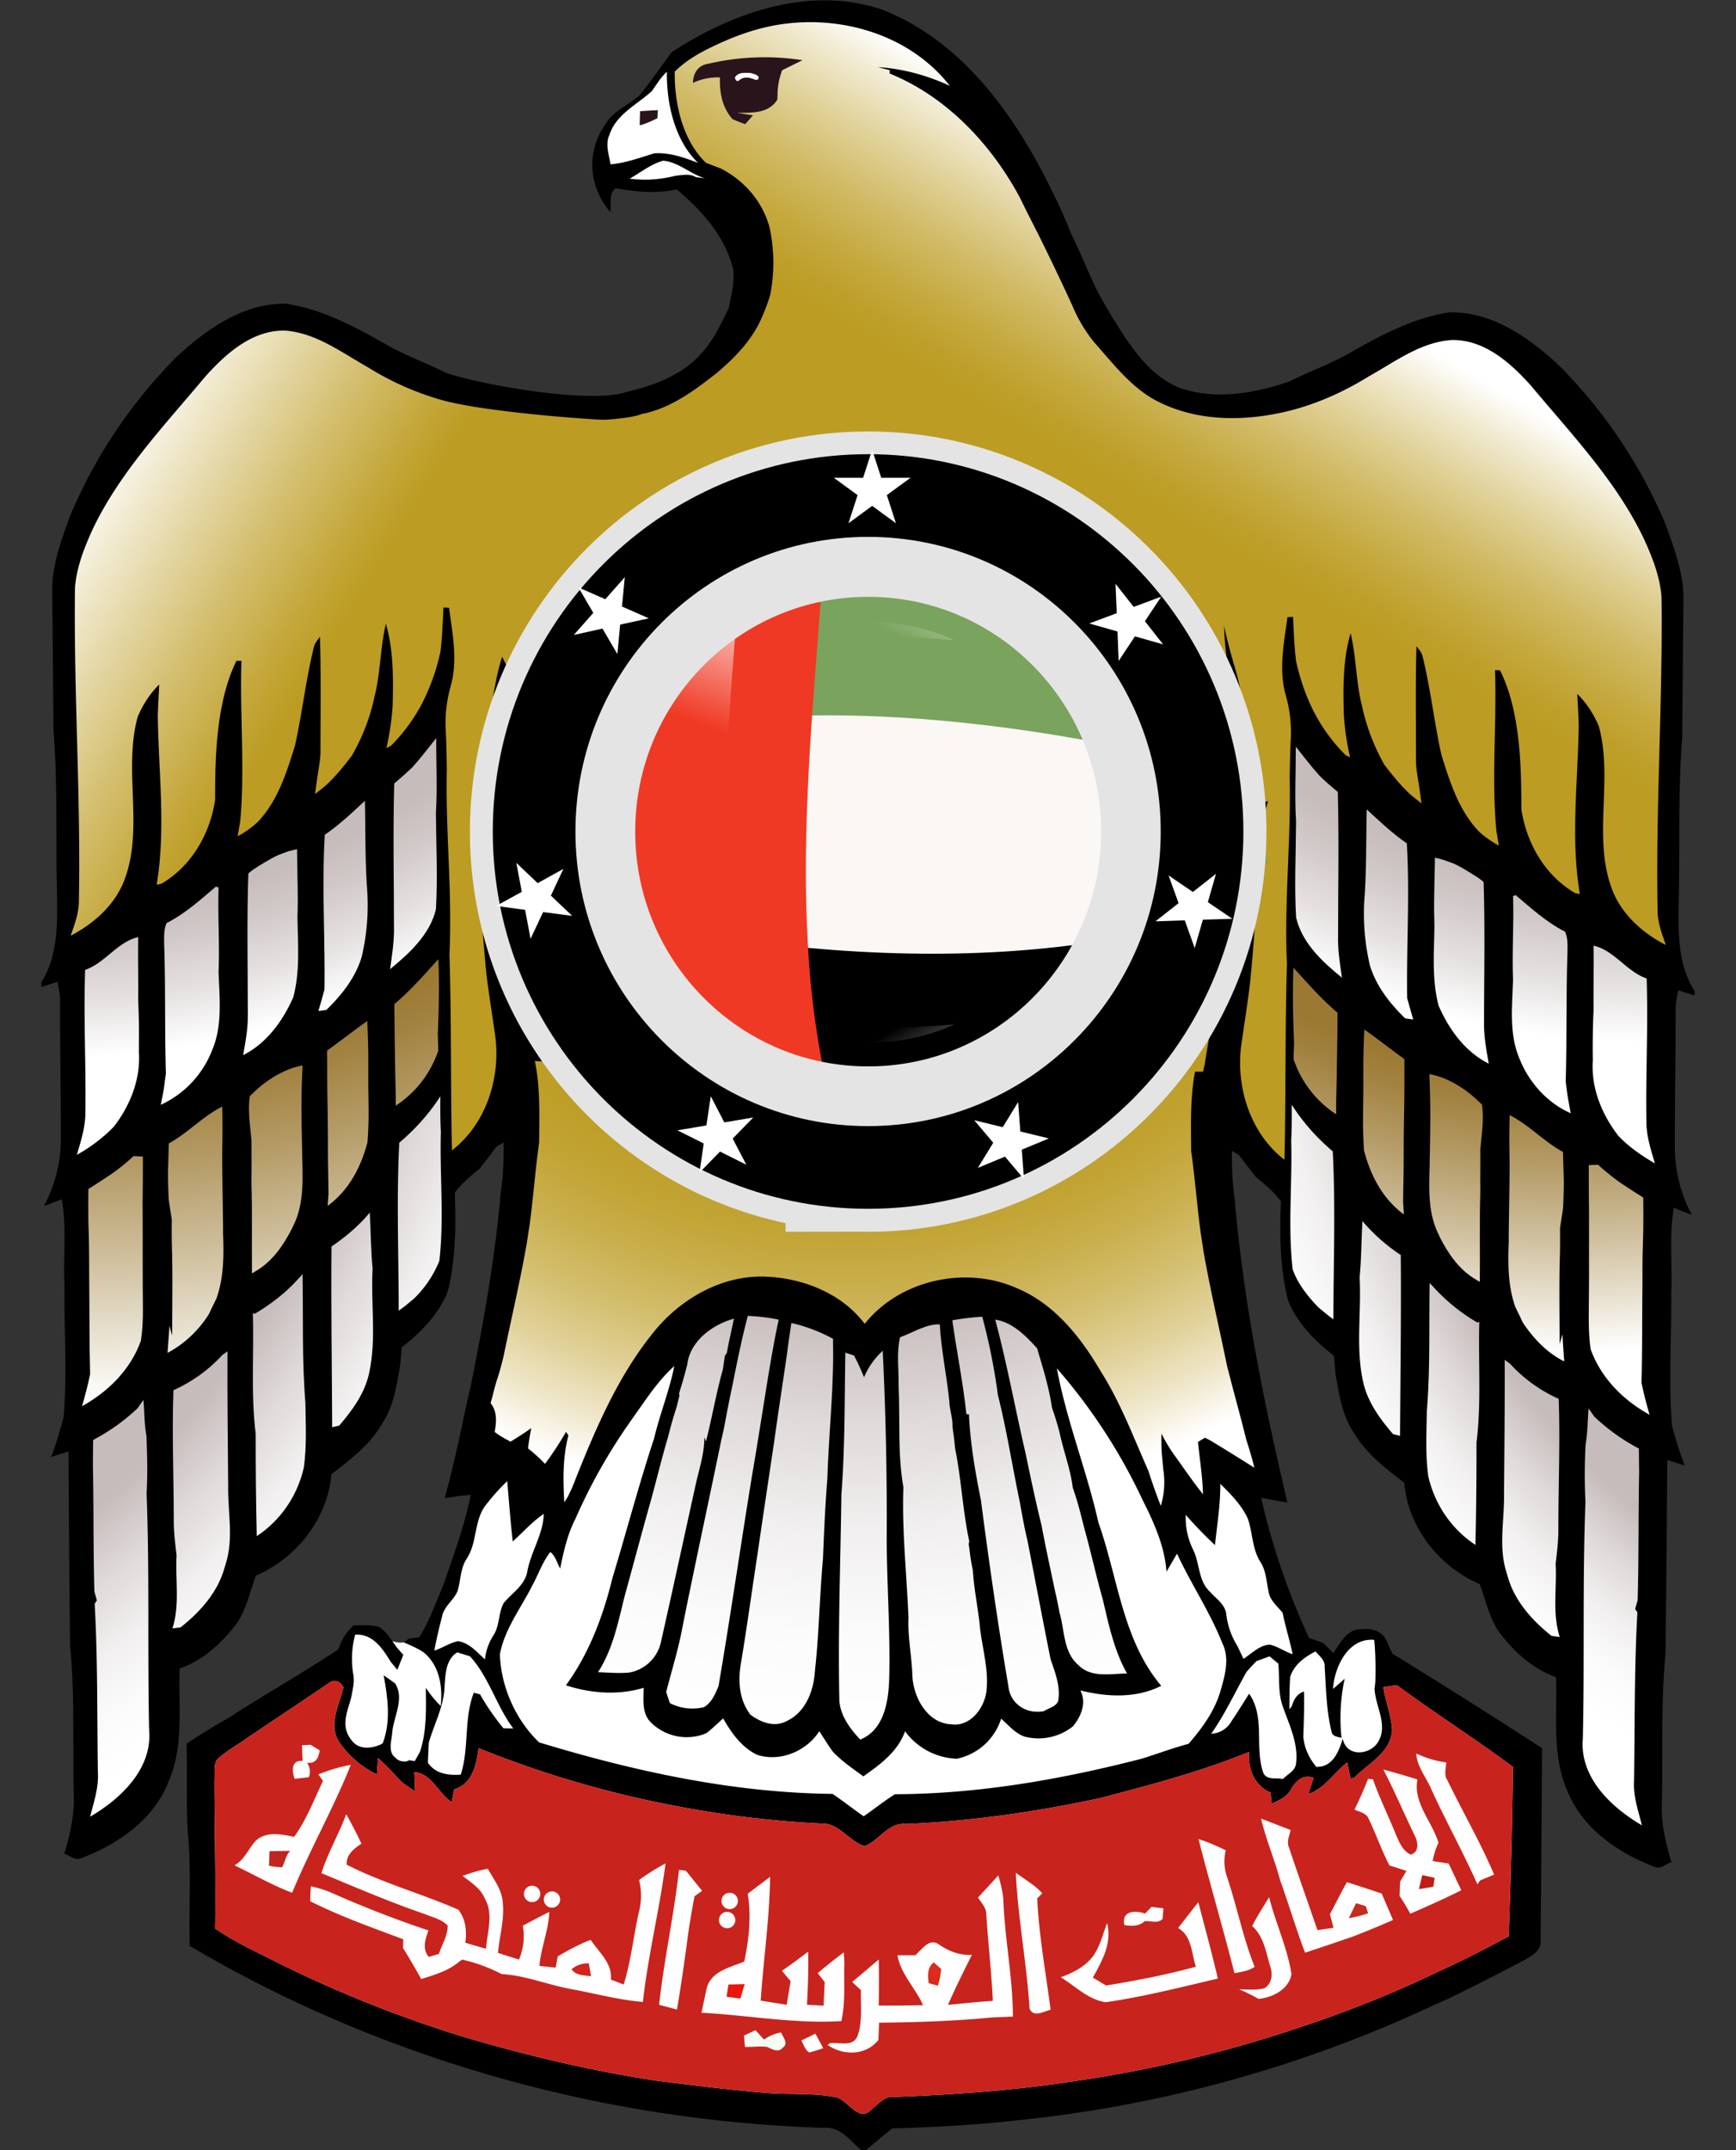 <svg width="21" height="26" fill="none" xmlns="http://www.w3.org/2000/svg"><rect width="100%" height="100%" fill="#333333" stroke="none"/><g clip-path="url(#a)"><path d="M5.354 19.94c-.129-.034-.241-.09-.37-.114a.026.026 0 0 1-.028.013c-.007 0-.014-.003-.02-.005-.002.012-.01.023-.024.024H4.89a.193.193 0 0 1-.065.004.199.199 0 0 1-.038-.007.28.28 0 0 1-.076-.021.02.02 0 0 1-.012-.017.027.027 0 0 1-.022-.025 3.978 3.978 0 0 0-.244-.015.021.021 0 0 0-.013-.009.228.228 0 0 0-.078-.006c-.01-.012-.031-.015-.043 0a.288.288 0 0 0-.05.096.023.023 0 0 0 .002.016c-.042.109.008.28.01.376.004.098.01.194-.015.29-.019.074-.047.143-.06.218-.018.1-.019.204.05.284.123.145.365.139.444-.038.096-.215.013-.471.004-.695.158.034.124.224.109.342a.858.858 0 0 0-.005.099c-.01 0-.019.006-.02.018-.01.07-.04.135-.043.205-.02.079-.032.158-.007.224.01.026.031.042.057.053.04.073.088.078.16.041a.021.021 0 0 0 .01-.009c.106.019.211.04.325.02.022-.003.024-.036.006-.046l-.027-.013c.023-.007.025-.042 0-.049a.428.428 0 0 0-.035-.007.638.638 0 0 0 .24-.246c.09-.175.085-.414.098-.607.012-.178-.01-.344-.198-.394z" fill="#fff"/><path d="M20.304 11.974c.072.025.145.05.22.071v-.025c-.237-.33-.223-.763-.217-1.152.016-.644-.01-1.29.042-1.933l.015-1.675c.007-.315-.108-.613-.21-.905a6.047 6.047 0 0 0-1.296-1.937c-.361-.336-.805-.648-1.318-.642-.444.066-.848.283-1.233.504-.228.127-.474.215-.707.332-.426.145-.893.229-1.33.078-.302-.12-.508-.381-.683-.645a8.417 8.417 0 0 1-.292-.486c-.123-.242-.22-.496-.341-.74a5.499 5.499 0 0 0-.212-.476C12.303 1.429 11.666.52 10.699.127 9.825-.187 8.871.143 8.127.63c-.132.173-.253.357-.393.524-.133.12-.315.185-.408.346a.839.839 0 0 0-.12.753.89.89 0 0 0 .177.31c.015-.097-.026-.219.065-.287.244.046.492.067.737.014.304.252.582.565.682.958.024.162-.022.322-.052.48-.093.188-.181.382-.324.537-.231.27-.575.394-.91.474-.436.152-1.76-.086-2.185-.23-.233-.118-.479-.206-.707-.333-.386-.221-.79-.438-1.234-.504-.512-.006-.956.306-1.317.642A6.044 6.044 0 0 0 .842 6.252c-.103.292-.217.59-.21.905l.015 1.675c.052.643.026 1.289.042 1.933.006.389.02.822-.216 1.152v.025a3.9 3.9 0 0 0 .219-.07.866.866 0 0 1 .035.261c-.002.541.01 1.083.009 1.625.004.288-.071.573-.205.828l.216-.084c.061.34.017.688.033 1.032-.006.534.034 1.068-.01 1.601-.045.163-.09.327-.152.484l.21-.068c.005.784.011 1.568.02 2.351.058.59.03 1.185.044 1.777.013.252-.043.497-.114.736.063.018.12.08.189.06.452-.167.894-.469 1.074-.937.186-.43.115-.907.133-1.362.288-.101.518-.315.698-.557.111-.172.153-.377.224-.567.49-.21.866-.684.913-1.225.229-.177.467-.357.614-.613.139-.205.172-.456.217-.695l.02-.227c.231-.181.452-.402.558-.681.095-.387.098-.791.083-1.188.084-.111.189-.203.298-.288a8.51 8.51 0 0 0 .204-.267l.03-.019.06-.035c0 .195-.003.392-.034.586-.067.786-.205 1.564-.36 2.337-.106.46-.191.923-.32 1.377.057-.005.114-.015.17-.024l.145-.014c-.073.374-.209.731-.331 1.091-.091.214-.168.434-.292.631l-.124.016-.063.046c.082.035.165.07.24.12.192.157.233.413.207.648a1.224 1.224 0 0 1-.18-.22c.003.26.012.525-.07.774l-.065.115c-.078-.005-.17.027-.229-.04-.094-.064-.055-.194-.044-.287.01-.202.158-.426.036-.614a5.297 5.297 0 0 0-.138-.098c.05.273.09.56-.013.826-.125.062-.29.083-.38-.047-.187-.236.063-.517.028-.776a1.14 1.14 0 0 1 .02-.494c.212-.015.333.168.43.327l.08.098.073-.182a3.916 3.916 0 0 1-.077-.087c-.066-.087-.12-.19-.215-.248-.099-.033-.206-.018-.307-.022a.603.603 0 0 0-.185.29c-.439.291-.9.55-1.342.838-.17.094-.334.196-.496.303.01.351-.004.703.013 1.054.047.462.013.928.025 1.392 2.318 1.369 4.986 2.116 7.67 2.2.196-.02.32.155.453.269h.055c.108-.086.213-.175.32-.262.497-.014.996-.04 1.492-.096a15.57 15.57 0 0 0 5.077-1.403l.164-.073c.31-.15.616-.306.92-.467.087-.052.207-.115.189-.236.01-.775.013-1.549.019-2.323-.6-.389-1.204-.77-1.812-1.144l-.062-.138c-.043-.126-.18-.172-.301-.156-.177-.014-.264.166-.35.288l-.12-.121-.174-.062a8.57 8.57 0 0 1-.579-1.694c.107.018.212.039.318.057-.286-1.207-.532-2.428-.638-3.666a3.663 3.663 0 0 1-.033-.586l.059.035.03.02c.066.09.135.178.205.266.109.085.214.177.298.288-.015.397-.013.801.083 1.188.106.28.327.5.558.68l.02.228c.044.24.078.49.217.696.147.255.385.435.614.612.046.541.422 1.015.913 1.225.07.19.113.395.224.567.18.242.41.456.698.558.018.454-.053.931.133 1.362.18.467.622.769 1.074.937.068.02.126-.043.19-.061-.072-.239-.129-.484-.116-.735.015-.592-.014-1.187.044-1.778.01-.783.016-1.567.022-2.35.07.021.139.044.21.067a4.755 4.755 0 0 1-.153-.484c-.044-.532-.004-1.067-.01-1.6.016-.345-.028-.692.033-1.033.071.029.143.057.216.084a1.742 1.742 0 0 1-.205-.828c-.001-.541.01-1.083.01-1.625a.864.864 0 0 1 .034-.262z" fill="#000"/><path d="M16.266 20.3a2.272 2.272 0 0 0-.038.715c-.046-.015-.113-.015-.121-.078-.063-.255-.066-.52-.083-.781.008-.082-.065-.13-.11-.187-.133.069-.26.159-.307.309-.009.13-.008.26-.01.39l.03-.036c.023-.081.064-.152.147-.178.005.182-.002.364-.008.547.012.136.07.26.157.364.198.005.27-.18.32-.34.046.23.341.2.434.028.113-.204-.041-.422-.049-.633l.009-.079c.005-.17.003-.341-.013-.511-.314-.03-.482.326-.499.593.036-.03.106-.092.141-.123zM7.632 17.179a6.71 6.71 0 0 0-.67 1.184c-.098.188-.143.397-.186.604-.038-.068-.056-.151-.119-.2-.095.122-.145.273-.22.409-.137.272-.334.524-.39.83.015.396.189.787.474 1.063 1.152.35 2.343.61 3.55.623.129.087.25.183.377.271.126-.088.247-.184.377-.267 1.008-.003 2.009-.178 2.984-.429.19-.058.376-.13.568-.18.16-.182.306-.383.38-.616.056-.194.124-.408.03-.6-.15-.378-.378-.717-.549-1.084l-.127.218c-.023-.306-.149-.59-.286-.86a6.808 6.808 0 0 0-1.04-1.598c.116.634.362 1.235.502 1.863.236.662.291 1.42.76 1.975-.302.154-.658.136-.978.056.077.15.01.313-.09.434a.668.668 0 0 1-.586.124c-.114-.041-.194-.138-.282-.217a.718.718 0 0 1-.535.485.813.813 0 0 1-.628-.332c-.088.247-.299.4-.504.545-.127-.093-.258-.181-.367-.296-.06-.08-.111-.167-.166-.25-.156.243-.475.376-.753.285-.187-.091-.31-.263-.41-.44-.067.06-.132.125-.205.18a.615.615 0 0 1-.673-.135c-.108-.111-.085-.273-.084-.415-.304.093-.64.068-.94-.03.281-.386.45-.837.563-1.299.17-.561.319-1.128.503-1.685.07-.296.186-.579.245-.877-.21.188-.36.433-.525.66z" fill="#fff"/><path d="M16.734 20.402c.026.174.097.342.106.518-.015.277-.292.402-.461.58l-.042.004-.04-.192c-.161.123-.27.315-.47.381.02-.065.042-.13.064-.195-.142-.053-.23.057-.291.168-.053.073-.138.107-.216.146a15.726 15.726 0 0 0-.015-.136c-.196-.085-.274-.286-.26-.49l-.114.044c-.548.215-1.118.363-1.687.513-.775.166-1.561.28-2.353.313-.212-.02-.318.201-.496.268-.186-.053-.302-.277-.514-.273a12.524 12.524 0 0 1-1.75-.209 12.618 12.618 0 0 1-2.406-.703c-.026.2-.073.431-.294.498l-.031.155c-.163-.108-.241-.346-.452-.363l.009.233c-.055-.038-.11-.073-.163-.115-.093-.098-.185-.197-.285-.288l-.014.198a1.176 1.176 0 0 1-.46-.398c-.129-.209.004-.443.056-.653-.033-.073-.111-.107-.177-.054-.334.227-.67.45-1.004.675-.118.084-.247.153-.352.254-.04.075-.021.165-.028.248.001.596.017 1.193.008 1.79.236.166.5.282.755.413a14.9 14.9 0 0 0 2.17.873c.797.24 1.61.434 2.433.558.44.055.881.11 1.324.146.282.022.57-.005.847.056.142.054.27.31.42.133.078-.055.145-.15.25-.14.74-.03 1.48-.08 2.212-.195a15.43 15.43 0 0 0 2.783-.673 13.674 13.674 0 0 0 1.623-.659c.096-.045.192-.089.287-.135.184-.09.363-.187.544-.281.026-.683.044-1.365.052-2.049-.46-.342-.944-.649-1.405-.989l-.163.025z" fill="#fff"/><path d="M8.864 16.734c-.038.177-.073.356-.106.535l-.023.102-.011.048c-.156.761-.322 1.521-.474 2.284-.048.256-.127.504-.191.756.01.034.033.102.045.136a.595.595 0 0 0 .413.048c.092-.056.136-.16.175-.255.145-.848.267-1.7.406-2.55.07-.407.133-.815.199-1.223.038-.22.075-.44.123-.658a2.37 2.37 0 0 0-.374-.045c-.072.271-.127.546-.182.822z" fill="url(#b)"/><path d="M8.082 17.374c-.079.263-.142.532-.216.797-.105.37-.203.744-.306 1.115-.081.32-.143.653-.326.934.128.005.255.017.382.004a.478.478 0 0 0 .38-.372c.143-.633.28-1.268.42-1.902.042-.19.106-.376.104-.571l.02.05c.074-.288.123-.582.204-.867l.024-.165.025-.04c.023-.138.058-.274.085-.412-.256.072-.529.267-.564.553a5.706 5.706 0 0 1-.1.352l.006.021-.036.146a4.777 4.777 0 0 0-.102.357z" fill="url(#c)"/><path d="M8.963 20.11c-.036.207-.024.428.1.604l.01.016c.123.095.292.162.442.082.231-.107.328-.366.343-.606.05-.45.056-.902.097-1.351.013-.324.027-.647.053-.97.015-.474.063-.946.07-1.42.001-.092 0-.184-.001-.276a1.94 1.94 0 0 0-.504-.191c-.017.118-.036.235-.05.353-.052.36-.108.72-.158 1.081-.068.457-.137.914-.203 1.37-.067.436-.126.874-.199 1.309z" fill="url(#d)"/><path d="M10.756 20.317c.016-.567-.027-1.132-.03-1.698a41.048 41.048 0 0 0-.048-2.285.91.91 0 0 0-.226.32 2.77 2.77 0 0 0-.121-.263 6.474 6.474 0 0 1-.105-.035c-.01.573-.004 1.147-.048 1.72-.011.834-.043 1.668-.024 2.502.02.181.132.329.252.457.283-.113.34-.448.35-.718z" fill="url(#e)"/><path d="M11.52 15.965c.053.379.13.754.17 1.135l.031.002c.016.349.076.696.145 1.038.098.753.206 1.506.333 2.254.023.215.226.339.43.297.058-.038.139-.05.171-.119.032-.175-.035-.345-.091-.507-.096-.478-.186-.958-.28-1.436-.038-.156-.065-.314-.094-.472-.09-.43-.157-.864-.264-1.29a7.373 7.373 0 0 0-.189-.945 3.115 3.115 0 0 0-.362.043z" fill="url(#f)"/><path d="M12.599 18.443c.05.27.11.54.166.808.02.083.036.166.052.25.063.214.044.479.23.635.152.156.392.102.587.1-.158-.278-.222-.593-.295-.9-.08-.28-.141-.566-.22-.846-.043-.169-.083-.337-.142-.5-.027-.225-.113-.445-.16-.669a3.547 3.547 0 0 0-.092-.3c-.033-.237-.11-.483-.18-.718-.137-.15-.296-.314-.506-.346.143.535.242 1.08.368 1.62.06.29.121.579.192.866z" fill="url(#g)"/><path d="M11.368 16.014c-.173-.003-.321.1-.48.156-.045.191-.014.39-.018.584.019.41-.013.824.058 1.229-.019.527.04 1.051.062 1.577-.012.236.041.47.047.706.012.262.182.573.47.584.224.034.392-.184.424-.385.034-.256-.042-.508-.074-.76-.02-.24-.075-.476-.089-.717-.024-.106-.036-.214-.05-.32l.007-.03c-.08-.369-.095-.748-.17-1.117-.01-.09-.02-.18-.033-.27.005-.102-.036-.202-.038-.306-.032-.311-.098-.619-.116-.931z" fill="url(#h)"/><path d="M5.574 21.459c.103-.32.035-.671.157-.99l.076.019c.081.145.177.28.282.41l.12.003c-.206-.274-.292-.621-.525-.874a3.794 3.794 0 0 1-.152-.047c-.139.086-.143.26-.154.406-.005.24-.124.456-.19.683-.006.082-.008.164-.012.247.094.134.247.154.398.143z" fill="#fff"/><path d="M16.514 13.96c.079.282.228.55.469.725a54.01 54.01 0 0 0-.01-.148c.002-.188.008-.375.007-.563 0-.174.002-.347.005-.52.003-.137.004-.274.004-.411v-.236c-.163-.117-.32-.242-.485-.358-.007.142-.011.284-.012.425v.326c-.001.133-.004.265-.004.398.002.107.005.214.013.321l.013.04z" fill="url(#i)"/><path d="m17.406 14.934.014.032c.102.198.234.39.43.504l.051.031c.004-.36-.005-.72.006-1.08v-.057c0-.08-.002-.16 0-.24v-.229c.015-.178.048-.36.02-.538-.174-.175-.391-.323-.637-.37.008.171.012.344.012.516 0 .158-.003.316-.006.475-.003.32-.043.66.11.956z" fill="url(#j)"/><path d="M15.648 12.807a1.28 1.28 0 0 0 .515.667v-.143c.005-.191.008-.382.011-.574.003-.17.005-.34.006-.511-.195-.164-.362-.356-.533-.545-.012.301-.006.603.007.904l-.006.202z" fill="url(#k)"/><path d="M19.868 15.553c.001-.128 0-.256.002-.383l.008-.295c.002-.131.001-.262 0-.394a10.238 10.238 0 0 1-.275-.178 2.824 2.824 0 0 1-.272-.219l-.112.005c0 .183 0 .366.003.549v.764c0 .181-.003.362-.003.544 0 .123.005.246.023.369.124.348.395.617.713.793a4.724 4.724 0 0 1-.098-.387c.01-.39.007-.779.011-1.168z" fill="url(#l)"/><path d="M18.866 16.25c0-.31-.005-.62 0-.93v-.027c.006-.147.007-.295.005-.442l.031-.2.006-.043c.005-.11.009-.221.009-.332l-.01-.347c-.232-.125-.41-.327-.645-.445a9.543 9.543 0 0 0-.002.478c.003.155 0 .31-.002.465l-.005.325c-.001.088-.003.175-.002.263-.011.265-.01.537.08.791.03.06.06.121.088.183.128.194.293.369.503.473-.007-.109-.017-.219-.021-.328l-.035.117z" fill="url(#m)"/><path d="M19.57 13.727c.129.139.286.246.449.341-.049-.166-.104-.335-.103-.51-.009-.576.022-1.152.003-1.726-.245-.085-.39-.34-.642-.397.004.26-.002.519 0 .778a9.83 9.83 0 0 0-.009.61c-.023.328.106.647.303.904z" fill="url(#n)"/><path d="M17.403 12.162c.126.288.32.556.606.7-.027-.156-.057-.313-.057-.473 0-.573.013-1.146-.005-1.718l-.01-.015-.053-.04c-.044-.029-.09-.056-.134-.084a1.657 1.657 0 0 0-.166-.09l-.128-.046-.098-.025c-.003.211-.01.423-.01.634l.004.19c-.004.323-.033.65.051.967z" fill="url(#o)"/><path d="M16.571 11.672c.076.252.242.463.428.643l.097.013a12.59 12.59 0 0 1-.074-.26c-.009-.623.033-1.248-.004-1.87-.175-.12-.329-.268-.485-.41-.008.342-.002.686-.024 1.028a2.74 2.74 0 0 0 .062.856z" fill="url(#p)"/><path d="M18.94 13.083c.016-.518.003-1.037.021-1.556.001-.088.008-.18-.029-.261-.223-.113-.408-.282-.597-.442l-.032.012c.012.338-.014.676 0 1.014-.01.317-.051.652.078.952.114.288.336.535.62.66-.018-.098-.038-.195-.05-.294l-.01-.085z" fill="url(#q)"/><path d="M15.68 11.1c.073.306.318.531.553.722-.021-.15-.046-.3-.047-.45 0-.598.013-1.197-.003-1.795-.076-.064-.152-.128-.222-.198-.101-.112-.192-.232-.286-.35.001.3-.016.603.003.903-.002.39-.022.78.001 1.169z" fill="url(#r)"/><path d="M14.9 20.808c.073-.106.14-.218.21-.327.2.284.062.646.172.956.04.094.159.055.237.076.053-.059.146-.095.158-.182.034-.247-.084-.478-.162-.704-.056-.163-.036-.34-.051-.51l-.107-.088-.156.056a2.534 2.534 0 0 0-.123.133c-.14.25-.261.511-.426.747a.296.296 0 0 0 .248-.157z" fill="#fff"/><path d="M16.49 16.712c.054.242.203.446.362.63l.084.02c.004-.729.015-1.457.009-2.186a2.207 2.207 0 0 1-.464-.41c-.013.227-.012.454-.034.681.023.421-.05.85.043 1.265z" fill="url(#s)"/><path d="M17.848 18.68c.01-.412.013-.825.013-1.238.06-.483.02-.972.034-1.458l-.024.008a2.234 2.234 0 0 1-.524-.422l-.053-.056c-.009.517.008 1.036-.034 1.552-.004.263-.018.527.018.788.078.337.28.637.57.827z" fill="url(#t)"/><path d="M18.818 18.91c.017-.14.034-.281.033-.422 0-.524.023-1.049.004-1.573a1.783 1.783 0 0 1-.588-.424 3.551 3.551 0 0 1-.065-.048c.002.545-.004 1.09-.008 1.633.004.31-.067.626.027.929l.014.046c.081.302.294.54.533.73l.1.014c-.093-.287-.033-.59-.05-.885z" fill="url(#u)"/><path d="M19.767 21.532c.01-.679.002-1.359.04-2.036l-.027-.04.03-.105c.015-.513.008-1.026.018-1.54l-.003-.295a2.403 2.403 0 0 1-.54-.387l-.068-.098c-.013.144-.01.29-.036.432a6.555 6.555 0 0 0-.002.697c-.037.954-.01 1.91-.032 2.865-.04.469.345.831.715 1.047-.045-.178-.107-.354-.095-.54z" fill="url(#v)"/><path d="M15.637 15.349c.062.176.181.323.308.457l.094.078.022.018c.017.013.051.039.069.051 0-.677.027-1.356-.008-2.031a2.508 2.508 0 0 1-.496-.563c0 .144.002.287-.007.43.015.52-.041 1.043.018 1.56z" fill="url(#w)"/><path d="M8.173 2.125c.083-.008.169-.028.246.017l.11.014c-.177-.05-.318-.195-.505-.213-.15.04-.273.143-.407.217.186.026.375.011.556-.035zM5.788 19.993c.027.024.053.048.078.073a.668.668 0 0 1 .104-.293c.076-.117.057-.269.124-.39.103-.125.264-.218.287-.394.047-.234.19-.44.197-.683-.14.094-.251.222-.376.334-.026-.243-.046-.486-.066-.73a2.52 2.52 0 0 0-.244.27c-.165.19-.111.468-.249.672-.075.116-.069.26-.109.39-.046.107-.156.177-.184.294-.036.14-.07.281-.096.424.097-.033.185-.092.285-.115.1.014.18.08.25.148zM14.344 18.318a.864.864 0 0 0 .09.423c.08.164.06.377.203.507.073.083.182.15.197.27a.913.913 0 0 0 .132.381l.077.161.068-.05c.074-.055.153-.119.249-.123.098.022.181.085.277.116-.035-.168-.088-.332-.121-.5-.063-.08-.153-.149-.17-.254-.026-.123-.03-.255-.1-.363-.1-.158-.092-.352-.152-.524-.076-.164-.205-.294-.332-.419.001.248-.038.493-.065.74a5.061 5.061 0 0 1-.353-.365z" fill="#fff"/><path d="M4.83 13.818c.191-.163.362-.35.497-.562-.001.143-.002.286.006.43-.015.519.041 1.043-.018 1.56a1.329 1.329 0 0 1-.307.457l-.094.078-.023.018a8.072 8.072 0 0 1-.068.05c0-.676-.028-1.356.007-2.031z" fill="url(#x)"/><path d="M4.01 15.073c.171-.116.33-.25.463-.41.013.226.013.454.034.68-.023.422.05.85-.043 1.266-.053.241-.202.445-.361.63-.021.004-.064.014-.085.02-.003-.73-.014-1.457-.008-2.186z" fill="url(#y)"/><path d="m3.059 15.879.023.008c.193-.117.375-.253.525-.422l.053-.057c.009.518-.008 1.036.034 1.553.004.262.018.526-.019.787-.077.338-.28.637-.569.827-.01-.412-.013-.825-.013-1.238-.06-.483-.02-.972-.034-1.458z" fill="url(#z)"/><path d="M2.086 19.691c.092-.286.033-.59.05-.885-.017-.14-.035-.28-.034-.422 0-.524-.023-1.048-.004-1.573.221-.1.424-.242.588-.423l.066-.048c-.003.544.004 1.089.008 1.633-.005.31.067.625-.027.928l-.014.047c-.081.302-.294.54-.534.73l-.1.013z" fill="url(#A)"/><path d="M1.09 21.968c.045-.177.106-.354.094-.54-.01-.678-.001-1.358-.039-2.036l.027-.04-.03-.105c-.015-.512-.008-1.026-.018-1.539 0-.099.002-.197.003-.296a2.4 2.4 0 0 0 .54-.386c.016-.025.05-.074.068-.098.013.143.01.29.036.432.01.232.016.465.002.697.037.953.01 1.91.031 2.865.04.468-.344.83-.714 1.046z" fill="url(#B)"/><path d="M4.77 12.142c.195-.163.362-.356.533-.544.012.3.006.602-.007.904l.006.201a1.28 1.28 0 0 1-.515.667v-.142a43.404 43.404 0 0 1-.011-.574c-.003-.17-.004-.341-.006-.512z" fill="url(#C)"/><path d="M3.957 12.704c.164-.118.322-.242.486-.358.006.141.011.283.012.425v.325c.001.133.004.266.004.399a4.89 4.89 0 0 1-.014.32l-.012.04c-.079.284-.228.551-.469.726l.01-.148c-.002-.188-.008-.375-.007-.562 0-.174-.002-.348-.005-.52a27.715 27.715 0 0 1-.004-.412l-.001-.235z" fill="url(#D)"/><path d="M3.023 13.253c.173-.174.39-.323.637-.37-.009.172-.013.344-.013.516 0 .159.003.317.007.475.002.321.042.66-.11.956l-.015.032c-.102.198-.234.39-.43.505l-.051.031c-.004-.36.005-.72-.006-1.081v-.056c.001-.08.002-.16.001-.24l-.001-.23c-.014-.178-.048-.359-.02-.538z" fill="url(#E)"/><path d="M2.027 16.359c.007-.11.017-.22.022-.328.01.039.022.077.034.116 0-.31.005-.62 0-.93v-.027a8.664 8.664 0 0 1-.005-.443 27.68 27.68 0 0 1-.031-.2l-.006-.042a7.27 7.27 0 0 1-.009-.332l.01-.347c.232-.126.41-.327.646-.445a9.448 9.448 0 0 1 .001.477c-.003.155 0 .31.002.465l.005.326c.001.087.003.175.002.262.011.266.01.538-.08.792-.03.06-.06.12-.088.182a1.332 1.332 0 0 1-.503.474z" fill="url(#F)"/><path d="M.992 17.004c.038-.128.071-.257.098-.387-.01-.39-.007-.778-.011-1.167-.001-.128 0-.256-.002-.384-.001-.098-.005-.196-.008-.294-.002-.132-.001-.263 0-.394.092-.059.185-.118.275-.179.096-.066.186-.14.272-.219l.112.005c.001.183 0 .367-.003.55l.001.337v.426c-.001.181.002.363.003.545 0 .123-.006.246-.024.368-.124.349-.395.617-.713.793z" fill="url(#G)"/><path d="M4.719 11.719c.02-.15.045-.3.047-.451 0-.598-.014-1.196.003-1.794.076-.065.151-.129.222-.199.101-.112.192-.232.286-.35-.002.301.015.603-.004.904.003.389.023.78 0 1.168-.075.306-.32.53-.554.722z" fill="url(#H)"/><path d="M3.852 12.225c.025-.087.05-.173.073-.26.009-.623-.033-1.249.004-1.871.176-.12.33-.267.485-.41.008.342.002.686.024 1.028a2.747 2.747 0 0 1-.062.856c-.075.253-.242.463-.428.644l-.096.013z" fill="url(#I)"/><path d="M2.941 12.76c.028-.158.058-.315.057-.475 0-.573-.013-1.146.006-1.718l.01-.015.052-.039c.045-.03.09-.057.134-.084.055-.033.11-.065.167-.09.032-.013.096-.035.127-.047l.099-.024c.002.21.009.422.009.634 0 .063-.002.126-.004.19.005.322.034.65-.05.966-.127.288-.321.557-.607.701z" fill="url(#J)"/><path d="M1.945 13.358c.02-.097.04-.195.05-.293l.012-.085c-.016-.519-.003-1.038-.021-1.556 0-.088-.007-.18.029-.262.223-.113.408-.281.597-.441l.032.011c-.011.339.014.677 0 1.015.01.317.051.652-.078.952a1.205 1.205 0 0 1-.62.66z" fill="url(#K)"/><path d="M.93 13.964c.048-.166.103-.335.103-.51.008-.575-.023-1.151-.003-1.726.244-.085.39-.34.642-.396-.005.259.002.518 0 .778.01.203.01.406.008.61.023.327-.105.647-.302.903a1.9 1.9 0 0 1-.448.341z" fill="url(#L)"/><path d="m5.419 4.857-.04-.01a3.488 3.488 0 0 1-.935-.41c-.314-.176-.62-.41-.99-.439-.398-.012-.72.276-.97.555-.488.584-1.026 1.146-1.36 1.84-.103.226-.198.463-.217.715-.016 1.27.072 2.537.047 3.807-.004.139-.054.27-.099.399.265-.137.503-.342.628-.619.276-.643 0-1.365.183-2.028.062-.145.147-.279.26-.39-.005.125-.014.25-.017.375.008.682.1 1.368-.014 2.047l.06-.014c.362-.213.584-.599.647-1.01 0-.42.009-.844.107-1.255.036-.148.084-.293.151-.429h.061c-.022.646.044 1.296-.015 1.94l-.031.181a1.16 1.16 0 0 0 .24-.17c.244-.254.351-.597.453-.925.088-.395.132-.8.229-1.192.01-.05.046-.086.074-.125.013.467.006.934.006 1.4-.002.075-.015.149-.026.223a8.416 8.416 0 0 0-.04.279l.117-.093c.124-.111.23-.242.33-.374.126-.221.22-.46.272-.71.074-.29.068-.592.138-.882.093.32.09.656.082.986a3.07 3.07 0 0 1-.076.516l.052-.025c.146-.143.267-.308.365-.486a2.52 2.52 0 0 0 .237-.655c.022-.177.028-.355.036-.533l.068.003c.041.312.109.636.02.946-.05.18-.072.366-.059.553.007.152.01.305.012.458-.017.746.068 1.49.032 2.237.025.789.013 1.578.03 2.367.41-.314.589-.869.525-1.373-.036-.26-.08-.519-.11-.779-.078-.793-.118-1.597-.036-2.391.014-.154.024-.308.04-.461.058-.314.088-.634.18-.94.05-.17.54-.338.578-.51l.818-2.372c-.37-.01-1.518-.1-2.043-.227z" fill="url(#M)"/><path d="M6.47 12.83c.067.323.054.657.052.985-.047.333-.071.668-.116 1.002-.012.07-.022.142-.033.214-.08.457-.187.908-.28 1.362a1.2 1.2 0 0 1-.011.046c-.073.29-.056.165-.127.456a3.802 3.802 0 0 1-.021.071c.082.103.072.227.05.349.058.047.125.081.191.118a4.12 4.12 0 0 0 .252-.164c-.016.081-.03.162-.04.245.073.057.141.12.206.187a3.84 3.84 0 0 0 .254-.387l.029.043c-.07.264-.065.54-.05.81l.04-.063c.036-.07.068-.142.095-.216.257-.644.536-1.294.986-1.828.329-.382.818-.648 1.33-.622.446.021.908.204 1.183.57.426-.534 1.226-.707 1.843-.43.455.19.773.595 1.016 1.01.238.376.393.794.573 1.198.045.142.095.284.15.423a.983.983 0 0 0 .03-.438l-.018-.197a2.863 2.863 0 0 1-.004-.238c.04.077.082.153.132.225.122.17.24.344.37.508-.004-.212-.04-.422-.06-.633a7.66 7.66 0 0 1 .084-.051l.052.026.086.051c.154.094.307.19.46.286a4.549 4.549 0 0 0-.098-.338c-.071-.29-.153-.578-.226-.868a1.194 1.194 0 0 1-.011-.046c-.093-.454-.2-.905-.28-1.362-.011-.072-.021-.143-.033-.214-.045-.333-.07-.67-.117-1.002-.002-.33-.014-.664.053-.99-2.678.003-5.311.046-7.991-.098z" fill="url(#N)"/><path d="M8.067.867a.962.962 0 0 0-.092.105l-.088.128c-.18.166-.435.281-.515.532-.054.115-.004.238.013.355.183-.015.355-.08.53-.133.184-.012.358.05.53.116-.272-.26-.383-.692-.378-1.103z" fill="#fff"/><path d="M20.052 11.028c-.025-1.27.063-2.538.047-3.807-.018-.251-.114-.49-.218-.716-.333-.693-.871-1.254-1.359-1.839-.25-.28-.572-.567-.97-.554-.37.028-.676.262-.99.437-.29.18-.604.323-.935.411l-.04.01c-.513.125-1.078.133-1.562-.106-.33-.159-.553-.462-.793-.729a1.837 1.837 0 0 1-.257-.432c-.122-.268-.25-.534-.38-.799-.084-.17-.173-.337-.254-.508-.33-.617-.832-1.165-1.471-1.46l-.11-.049.004-.038a4.418 4.418 0 0 1-.142-.037c.3.018.595.1.868.226C10.958.357 10 .13 9.187.348c-.184.049-.362.118-.534.2-.177.082-.352.18-.491.318-.005.411.106.842.378 1.103l.18.069c.282.145.498.392.586.7.062.27.064.553.012.825-.033.111-.076.22-.125.326-.119.246-.313.444-.52.619-.267.21-.549.422-.888.494h-.014c-.154.077-.772.095-1.034.092l-.819 2.372c-.008.316.317.627.306.943-.056.608-.084 1.223-.02 1.832.02.185.027.371.05.556.015.145.03.29.049.436l.061.47c.059.353.12.706.177 1.06l.022.098c2.68.144 5.313.101 7.99.098l.021-.093c.056-.354.119-.707.177-1.06.022-.157.04-.314.062-.47.018-.146.033-.29.048-.436.023-.185.031-.37.05-.556.064-.609.037-1.223-.02-1.832-.01-.316-.076-.627-.084-.943.037.172.083.341.133.51.092.306.122.626.18.94.016.153.026.307.04.46.082.795.042 1.599-.037 2.393-.03.26-.073.518-.109.778-.064.504.115 1.06.524 1.374.018-.79.006-1.58.03-2.368-.035-.746.05-1.49.033-2.237.002-.153.005-.305.012-.458a1.652 1.652 0 0 0-.059-.553c-.089-.31-.022-.634.02-.945l.068-.004c.008.178.014.356.036.533.05.227.126.45.237.655.098.179.22.344.365.486l.052.025a3.071 3.071 0 0 1-.076-.516c-.009-.33-.012-.665.082-.985.07.29.064.592.138.88.053.25.146.49.271.712.102.132.207.262.331.373l.117.093a8.227 8.227 0 0 0-.04-.279c-.012-.074-.024-.148-.026-.222 0-.467-.007-.934.005-1.4.03.038.065.075.075.124.097.393.14.797.228 1.192.103.328.21.672.454.925.072.068.155.122.24.17l-.03-.18c-.06-.645.006-1.295-.016-1.942l.06.002c.068.135.116.28.152.428.098.411.106.835.107 1.255.063.411.285.798.648 1.01l.059.014c-.114-.679-.022-1.365-.014-2.047-.003-.125-.012-.25-.017-.374.113.11.198.244.26.389.183.664-.093 1.385.183 2.029.125.276.363.482.628.618-.045-.13-.095-.26-.1-.399z" fill="url(#O)"/><path d="M8.564.772c-.119.017-.18.115-.181.23a.715.715 0 0 1 .326-.066c-.006.182.027.368.154.506.05.02.1.042.152.059l.094-.107c-.066-.009-.13-.02-.196-.03.177-.001.381.013.49-.158l.003-.062a.83.83 0 0 1 .056-.295l.246-.121a2.994 2.994 0 0 0-1.144.044zM7.738 1.515c.076-.017.145-.053.215-.085 0-.025.004-.074.005-.098a6.132 6.132 0 0 0-.215.013 9.38 9.38 0 0 0-.005.17z" fill="#29141C"/><path d="M9.166.917A.154.154 0 0 0 9.104.89L9.097.887a.23.23 0 0 0-.064-.006h-.034c-.042.002-.08.014-.104.048-.007.01-.005.02.002.028.002.017.025.032.043.016.06-.053.127-.037.195-.009a.026.026 0 0 0 .02 0c.022.002.03-.033.011-.047z" fill="#fff"/><path d="m16.316 23.195.088-.181.117.035.029.086a1.312 1.312 0 0 1-.234.06z" fill="#C52C1D"/><path d="m17.206 22.674.148.033-.015.107-.175.03.041-.17z" fill="#C01C13"/><path d="M11.234 23.982c-.012-.093-.019-.19.061-.253l.09.08a.898.898 0 0 1-.04.202l-.11-.03z" fill="#DA2B1C"/><path d="m3.261 22.384.25-.003c-.057.053-.06.134-.099.198a.793.793 0 0 1-.158-.019l.007-.176z" fill="#C0251E"/><path d="M6.914 23.813a.298.298 0 0 1 .208-.072l.028.156c-.084-.012-.18-.007-.236-.084z" fill="#D2231D"/><path d="m8.812 23.997.196-.005-.052.175-.167-.022.023-.148z" fill="#EB160B"/><path d="m16.897 20.377-.163.025c.026.174.097.342.106.518-.015.277-.292.402-.461.58l-.042.004-.04-.192c-.161.123-.27.315-.47.381.02-.065.042-.13.064-.195-.142-.053-.23.057-.291.168-.053.073-.138.107-.216.146a15.726 15.726 0 0 0-.015-.136c-.196-.085-.274-.286-.26-.49l-.114.044c-.548.215-1.118.363-1.687.513-.775.166-1.561.28-2.353.313-.212-.02-.318.201-.496.268-.186-.053-.302-.277-.514-.273a12.524 12.524 0 0 1-1.75-.209 12.618 12.618 0 0 1-2.406-.703c-.026.2-.073.431-.294.498l-.031.155c-.163-.108-.241-.346-.452-.363l.009.233c-.055-.038-.11-.073-.163-.115-.093-.098-.185-.197-.285-.288l-.014.198a1.176 1.176 0 0 1-.46-.398c-.129-.209.004-.443.056-.653-.033-.073-.111-.107-.177-.054-.334.227-.67.45-1.004.675-.118.084-.247.153-.352.254-.04.075-.021.165-.028.248.001.596.017 1.193.008 1.79.236.166.5.282.755.413a14.9 14.9 0 0 0 2.17.873c.797.24 1.61.434 2.433.558.44.055.881.11 1.324.146.282.022.57-.005.847.056.142.054.27.31.42.133.078-.055.145-.15.25-.14.74-.03 1.48-.08 2.212-.195a15.43 15.43 0 0 0 2.783-.673 13.674 13.674 0 0 0 1.623-.659c.096-.045.192-.089.287-.135.184-.09.363-.187.544-.281.026-.683.044-1.365.052-2.049-.46-.342-.944-.649-1.405-.989zm-3.045 2.762.076-.08.146.016-.01.127c-.055.065-.148.02-.218.03-.068.064-.16.06-.245.046-.036-.176.132-.18.251-.139zm-1.243-.246-.062.063c.021.45.104.898.162 1.346-.083.02-.21.1-.255-.016-.034-.548-.14-1.09-.166-1.64.109.08.228.147.32.247zm-3.606.826c.057-.268.087-.547.042-.82l.271-.204c-.007.5-.08.998-.114 1.497l.314.05.048-.285-.105-.126c.108-.074.213-.152.317-.232.006.214-.003.429-.014.642l.201.012.013-.286-.084-.107c.102-.088.207-.172.315-.252l.007.123c-.008.236.016.476-.036.708-.562.036-1.129-.071-1.692-.101.022-.104.043-.207.066-.31.063-.197.285-.238.451-.309zm-.789-1.109.084.012.195.242-.092.067c-.029.157-.057.313-.079.471-.039.3-.082.6-.133.898l-.216-.058c.06-.547.18-1.085.241-1.632zm-4.553-1.316a11.993 11.993 0 0 1-.008-.19l.104-.006.11.067c-.013.087-.042.165-.154.15a.186.186 0 0 1 .024.175l-.172.02c-.037-.092-.043-.232.096-.216zm-.824 1.262c.12-.067.168-.2.257-.298.128-.116.31-.079.464-.047.15-.207.24-.447.349-.677a7.505 7.505 0 0 1-.055-.078c.127-.052.258-.09.392-.116-.211.527-.493 1.023-.71 1.547-.241-.09-.464-.22-.697-.331zm4.94 1.652c-.293-.025-.577-.102-.865-.155-.283-.051-.554-.166-.843-.182a1.997 1.997 0 0 0-.478-.175l-.034.023c-.132.113-.3.161-.462.212a8.161 8.161 0 0 0-.22-.376 7.16 7.16 0 0 0 .003-.105c-.379-.142-.764-.278-1.125-.46 0-.061.003-.121.009-.181.084.02.168.043.247.078.383.17.775.323 1.174.456-.038.106-.079.224.004.32l.123-.036c.035-.113.108-.223.105-.343-.074-.078-.185-.1-.28-.14-.424-.146-.835-.322-1.247-.494.078-.246.21-.47.3-.712.066.117.128.235.184.356-.09.06-.186.133-.178.254.433.221.906.35 1.35.544.091.115.104.26.085.4.083.025.167.049.25.072.015-.2.094-.42-.015-.608-.051-.123-.168-.194-.268-.273.1-.036.201-.068.306-.085.072.13.17.254.18.407.022.206-.04.407-.058.61l.254.08a.71.71 0 0 0 .046-.409c.106-.057.213-.113.32-.167-.006.223-.101.43-.118.653l.195.021c.007-.034.02-.102.025-.136.13-.076.26-.148.4-.2.097.151.265.281.243.48l.155.06c.09-.285.118-.583.184-.874a.792.792 0 0 0 .003-.39c.103-.075.21-.142.32-.201-.073.562-.212 1.113-.274 1.676zm2.01.61c-.05-.033-.065-.094-.093-.144l.17-.083.094.176c-.056.02-.113.038-.17.052zm.847-.359-.008.208c-.152.191-.423.193-.615.061l.03-.022c.113-.014.276.051.332-.086.064-.177.035-.37.042-.554l-.106-.1.117-.098c.068-.057.135-.116.204-.173.003.185.003.37 0 .556.179.001.358 0 .536-.004-.092-.207-.269-.374-.31-.604h.216c.075-.064.163-.207.278-.136.121.085.256.14.407.131-.1.2-.2.4-.289.605.18-.017.361-.037.542-.048-.016-.348-.056-.693-.079-1.04.004-.084-.06-.145-.1-.21.082-.089.165-.178.246-.268.025.092.05.186.06.281.015.478.115.949.116 1.427l-.25.01c-.455.045-.912.058-1.369.064zm2.743-.248c-.209-.028-.37-.195-.545-.302.145-.053.29-.125.387-.25.087-.12.121-.268.173-.405.063.24-.06.458-.172.66.053.03.107.063.16.095.365-.059.729-.13 1.086-.227-.054-.164-.047-.373-.215-.468.082-.104.162-.209.245-.312.08.308.164.614.236.923-.45.106-.899.22-1.355.286zm1.12-1.973c.114.035.223.084.331.136a.565.565 0 0 0 .015.321c.12.36.194.736.334 1.088-.072.051-.16.061-.244.077-.138-.543-.297-1.08-.435-1.622zm.728 1.933a1.992 1.992 0 0 0-.236-.116c.101.001.205.012.306-.013.093-.056.103-.172.07-.266-.051-.17-.078-.362-.218-.486.06-.12.135-.233.205-.349.079.314.221.61.271.932-.035.185-.227.28-.398.298zm1.144-.755c-.193.066-.387.133-.582.196-.109-.286-.195-.58-.299-.869-.069-.253-.172-.496-.233-.751.036.012.072.026.107.04l.251.097c-.016.07-.052.141-.02.213.111.333.23.665.344.998.064-.01.129-.02.194-.028l-.043-.165c.068-.129.134-.26.205-.387.141.043.281.09.421.137l.137.32c-.16.07-.32.136-.482.199zm.692-.275c-.042-.073-.083-.146-.13-.214 0-.043.004-.13.006-.174l.076-.13a16.67 16.67 0 0 0-.205-.066c-.095-.181-.161-.376-.25-.56-.027-.075-.111-.085-.173-.115.06-.121.114-.246.164-.372l.059.005c.075.215.176.42.262.63.046.103.083.226.192.28.107-.02.093-.155.052-.227-.128-.266-.244-.538-.38-.801.138.037.275.078.412.12-.053.286.177.507.255.765a.885.885 0 0 0-.07.222l.193.03.153.323c-.202.102-.409.193-.616.284zm.843-.402a2.271 2.271 0 0 0-.032.047c-.172-.388-.38-.76-.556-1.146-.061-.146-.174-.273-.184-.436.115.052.236.092.362.107 0 .07-.03.15.014.215.186.382.4.751.566 1.142l-.17.071z" fill="#C9231D"/><path d="m9 24.614.138-.065c.027.028.079.086.104.114a.489.489 0 0 1 .207-.086c.02.054.094.133.023.18-.05.07-.134.022-.193-.006-.089-.01-.178.003-.267.001A6.75 6.75 0 0 1 9 24.614z" fill="#F5FCF4"/><path d="M8.817 23.085a.099.099 0 1 0 0-.197.099.099 0 0 0 0 .197zM8.786 23.316a.099.099 0 1 0 0-.197.099.099 0 0 0 0 .197zM6.677 23.068a.098.098 0 1 0 0-.197.098.098 0 0 0 0 .197zM6.427 23a.099.099 0 1 0 0-.197.099.099 0 0 0 0 .197z" fill="#fff"/><path d="M13.848 9.004c-.498-1.495-1.745-2.488-3.392-2.488-.364 0-.464-.007-.81.1l-.083.028-.009.137c-.021.31-.046.627-.07.933l-.064.847-.01.144.144-.009c.22-.013.19-.01.417-.01 1.11 0 2.274.059 3.768.388l.14.03-.031-.1z" fill="url(#P)" stroke="#7AA35D" stroke-width="2"/><path d="M13.848 11.123c-.498 1.496-1.745 2.489-3.392 2.489-.364 0-.464.007-.81-.1l-.083-.028-.009-.138c-.021-.31-.046-.626-.07-.932l-.064-.847-.01-.144.144.008c.22.013.19.011.417.011 1.11 0 2.274-.06 3.768-.388l.14-.03-.031.1z" fill="url(#Q)" stroke="#000" stroke-width="2"/><path d="M13.921 9.11c-1.476-.325-3.128-.528-4.651-.439-.072 1.004-.119 1.734-.06 2.729 1.527.192 3.232.2 4.711-.14.097-.287.094-.635.094-1.196 0-.39.023-.603-.094-.953z" fill="#FBF7F5"/><path d="M9.276 11.482c-.06-.995-.013-2 .059-3.003.042-.595.092-1.189.133-1.78a3.511 3.511 0 0 0-2.46 3.356 3.51 3.51 0 0 0 2.551 3.382 10.96 10.96 0 0 1-.283-1.955z" fill="url(#R)" stroke="#F03924"/><path d="M10.502 13.895c2.108 0 3.818-1.719 3.818-3.84 0-2.12-1.71-3.838-3.818-3.838-2.109 0-3.818 1.719-3.818 3.839s1.71 3.839 3.818 3.839z" stroke="#E4E4E4" stroke-width="2"/><path d="M10.501 14.117c2.232 0 4.04-1.819 4.04-4.062 0-2.244-1.808-4.063-4.04-4.063-2.231 0-4.04 1.819-4.04 4.063 0 2.243 1.809 4.062 4.04 4.062z" stroke="#000"/><path d="m10.55 5.438.11.339h.355l-.287.21.11.34-.287-.21-.287.21.11-.34-.288-.21h.355l.11-.34zM6.997 7.103l.325.143.236-.267-.034.355.325.143-.347.076-.034.356-.18-.308-.347.077.236-.267-.18-.308zM6 10.956l.312-.172-.066-.35.258.245.311-.172-.151.323.258.245-.352-.046-.152.323-.066-.35L6 10.955zM8.461 14.18l.052-.353-.318-.159.35-.059.053-.353.164.316.35-.059-.249.255.165.316-.318-.159-.249.255zM12.387 14.258l-.23-.272-.328.136.186-.304-.23-.272.345.084.186-.304.027.356.345.084-.328.136.027.356zM14.906 11.11l-.355.011-.099.343-.12-.335-.355.012.28-.22-.121-.335.294.2.28-.22-.099.343.295.2zM14.047 7.215l-.197.297.22.28-.341-.097-.197.297-.014-.356-.342-.097.333-.124-.015-.356.22.28.333-.124z" fill="#fff"/></g><defs><radialGradient id="x" cx="0" cy="0" r="1" gradientUnits="userSpaceOnUse" gradientTransform="matrix(14.154 0 0 14.231 -6.368 9.649)"><stop offset=".805" stop-color="#C7BCBC"/><stop offset=".809" stop-color="#C9BEBE"/><stop offset=".857" stop-color="#E0DADA"/><stop offset=".905" stop-color="#F1EFEF"/><stop offset=".953" stop-color="#FCFBFB"/><stop offset="1" stop-color="#fff"/></radialGradient><radialGradient id="b" cx="0" cy="0" r="1" gradientUnits="userSpaceOnUse" gradientTransform="matrix(10.934 0 0 10.994 10.346 10.029)"><stop offset=".529" stop-color="#C7BCBC"/><stop offset=".537" stop-color="#C9BEBE"/><stop offset=".654" stop-color="#E0DADA"/><stop offset=".77" stop-color="#F1EFEF"/><stop offset=".886" stop-color="#FCFBFB"/><stop offset="1" stop-color="#fff"/></radialGradient><radialGradient id="d" cx="0" cy="0" r="1" gradientUnits="userSpaceOnUse" gradientTransform="matrix(10.934 0 0 10.994 10.345 10.028)"><stop offset=".529" stop-color="#C7BCBC"/><stop offset=".537" stop-color="#C9BEBE"/><stop offset=".654" stop-color="#E0DADA"/><stop offset=".77" stop-color="#F1EFEF"/><stop offset=".886" stop-color="#FCFBFB"/><stop offset="1" stop-color="#fff"/></radialGradient><radialGradient id="e" cx="0" cy="0" r="1" gradientUnits="userSpaceOnUse" gradientTransform="matrix(10.934 0 0 10.994 10.346 10.03)"><stop offset=".529" stop-color="#C7BCBC"/><stop offset=".537" stop-color="#C9BEBE"/><stop offset=".654" stop-color="#E0DADA"/><stop offset=".77" stop-color="#F1EFEF"/><stop offset=".886" stop-color="#FCFBFB"/><stop offset="1" stop-color="#fff"/></radialGradient><radialGradient id="f" cx="0" cy="0" r="1" gradientUnits="userSpaceOnUse" gradientTransform="matrix(10.934 0 0 10.994 10.348 10.029)"><stop offset=".529" stop-color="#C7BCBC"/><stop offset=".537" stop-color="#C9BEBE"/><stop offset=".654" stop-color="#E0DADA"/><stop offset=".77" stop-color="#F1EFEF"/><stop offset=".886" stop-color="#FCFBFB"/><stop offset="1" stop-color="#fff"/></radialGradient><radialGradient id="g" cx="0" cy="0" r="1" gradientUnits="userSpaceOnUse" gradientTransform="matrix(10.934 0 0 10.994 10.347 10.028)"><stop offset=".529" stop-color="#C7BCBC"/><stop offset=".537" stop-color="#C9BEBE"/><stop offset=".654" stop-color="#E0DADA"/><stop offset=".77" stop-color="#F1EFEF"/><stop offset=".886" stop-color="#FCFBFB"/><stop offset="1" stop-color="#fff"/></radialGradient><radialGradient id="h" cx="0" cy="0" r="1" gradientUnits="userSpaceOnUse" gradientTransform="matrix(10.934 0 0 10.994 10.348 10.028)"><stop offset=".529" stop-color="#C7BCBC"/><stop offset=".537" stop-color="#C9BEBE"/><stop offset=".654" stop-color="#E0DADA"/><stop offset=".77" stop-color="#F1EFEF"/><stop offset=".886" stop-color="#FCFBFB"/><stop offset="1" stop-color="#fff"/></radialGradient><radialGradient id="i" cx="0" cy="0" r="1" gradientUnits="userSpaceOnUse" gradientTransform="matrix(10.657 0 0 10.715 18.933 5.637)"><stop offset=".688" stop-color="#9B7932"/><stop offset=".723" stop-color="#A28240"/><stop offset=".788" stop-color="#B49B66"/><stop offset=".879" stop-color="#D2C3A3"/><stop offset=".99" stop-color="#FBFAF7"/><stop offset="1" stop-color="#fff"/></radialGradient><radialGradient id="j" cx="0" cy="0" r="1" gradientUnits="userSpaceOnUse" gradientTransform="matrix(10.657 0 0 10.715 18.932 5.637)"><stop offset=".688" stop-color="#9B7932"/><stop offset=".723" stop-color="#A28240"/><stop offset=".788" stop-color="#B49B66"/><stop offset=".879" stop-color="#D2C3A3"/><stop offset=".99" stop-color="#FBFAF7"/><stop offset="1" stop-color="#fff"/></radialGradient><radialGradient id="k" cx="0" cy="0" r="1" gradientUnits="userSpaceOnUse" gradientTransform="matrix(10.657 0 0 10.715 18.933 5.637)"><stop offset=".688" stop-color="#9B7932"/><stop offset=".723" stop-color="#A28240"/><stop offset=".788" stop-color="#B49B66"/><stop offset=".879" stop-color="#D2C3A3"/><stop offset=".99" stop-color="#FBFAF7"/><stop offset="1" stop-color="#fff"/></radialGradient><radialGradient id="l" cx="0" cy="0" r="1" gradientUnits="userSpaceOnUse" gradientTransform="matrix(10.657 0 0 10.715 18.932 5.637)"><stop offset=".688" stop-color="#9B7932"/><stop offset=".723" stop-color="#A28240"/><stop offset=".788" stop-color="#B49B66"/><stop offset=".879" stop-color="#D2C3A3"/><stop offset=".99" stop-color="#FBFAF7"/><stop offset="1" stop-color="#fff"/></radialGradient><radialGradient id="m" cx="0" cy="0" r="1" gradientUnits="userSpaceOnUse" gradientTransform="matrix(10.657 0 0 10.715 18.934 5.636)"><stop offset=".688" stop-color="#9B7932"/><stop offset=".723" stop-color="#A28240"/><stop offset=".788" stop-color="#B49B66"/><stop offset=".879" stop-color="#D2C3A3"/><stop offset=".99" stop-color="#FBFAF7"/><stop offset="1" stop-color="#fff"/></radialGradient><radialGradient id="n" cx="0" cy="0" r="1" gradientUnits="userSpaceOnUse" gradientTransform="matrix(10.371 0 0 10.428 20.046 2.184)"><stop offset=".819" stop-color="#C7BCBC"/><stop offset=".863" stop-color="#D0C7C7"/><stop offset=".938" stop-color="#E7E3E3"/><stop offset="1" stop-color="#fff"/></radialGradient><radialGradient id="o" cx="0" cy="0" r="1" gradientUnits="userSpaceOnUse" gradientTransform="matrix(10.371 0 0 10.428 20.046 2.184)"><stop offset=".819" stop-color="#C7BCBC"/><stop offset=".863" stop-color="#D0C7C7"/><stop offset=".938" stop-color="#E7E3E3"/><stop offset="1" stop-color="#fff"/></radialGradient><radialGradient id="p" cx="0" cy="0" r="1" gradientUnits="userSpaceOnUse" gradientTransform="matrix(10.371 0 0 10.428 20.044 2.185)"><stop offset=".819" stop-color="#C7BCBC"/><stop offset=".863" stop-color="#D0C7C7"/><stop offset=".938" stop-color="#E7E3E3"/><stop offset="1" stop-color="#fff"/></radialGradient><radialGradient id="q" cx="0" cy="0" r="1" gradientUnits="userSpaceOnUse" gradientTransform="matrix(10.371 0 0 10.428 20.045 2.184)"><stop offset=".819" stop-color="#C7BCBC"/><stop offset=".863" stop-color="#D0C7C7"/><stop offset=".938" stop-color="#E7E3E3"/><stop offset="1" stop-color="#fff"/></radialGradient><radialGradient id="r" cx="0" cy="0" r="1" gradientUnits="userSpaceOnUse" gradientTransform="matrix(10.371 0 0 10.428 20.046 2.183)"><stop offset=".819" stop-color="#C7BCBC"/><stop offset=".863" stop-color="#D0C7C7"/><stop offset=".938" stop-color="#E7E3E3"/><stop offset="1" stop-color="#fff"/></radialGradient><radialGradient id="s" cx="0" cy="0" r="1" gradientUnits="userSpaceOnUse" gradientTransform="matrix(11.633 0 0 11.697 25.907 11.121)"><stop offset=".805" stop-color="#C7BCBC"/><stop offset=".809" stop-color="#C9BEBE"/><stop offset=".857" stop-color="#E0DADA"/><stop offset=".905" stop-color="#F1EFEF"/><stop offset=".953" stop-color="#FCFBFB"/><stop offset="1" stop-color="#fff"/></radialGradient><radialGradient id="t" cx="0" cy="0" r="1" gradientUnits="userSpaceOnUse" gradientTransform="matrix(11.633 0 0 11.697 25.907 11.123)"><stop offset=".805" stop-color="#C7BCBC"/><stop offset=".809" stop-color="#C9BEBE"/><stop offset=".857" stop-color="#E0DADA"/><stop offset=".905" stop-color="#F1EFEF"/><stop offset=".953" stop-color="#FCFBFB"/><stop offset="1" stop-color="#fff"/></radialGradient><radialGradient id="u" cx="0" cy="0" r="1" gradientUnits="userSpaceOnUse" gradientTransform="matrix(11.633 0 0 11.697 25.906 11.123)"><stop offset=".805" stop-color="#C7BCBC"/><stop offset=".809" stop-color="#C9BEBE"/><stop offset=".857" stop-color="#E0DADA"/><stop offset=".905" stop-color="#F1EFEF"/><stop offset=".953" stop-color="#FCFBFB"/><stop offset="1" stop-color="#fff"/></radialGradient><radialGradient id="v" cx="0" cy="0" r="1" gradientUnits="userSpaceOnUse" gradientTransform="matrix(11.633 0 0 11.697 25.905 11.121)"><stop offset=".805" stop-color="#C7BCBC"/><stop offset=".809" stop-color="#C9BEBE"/><stop offset=".857" stop-color="#E0DADA"/><stop offset=".905" stop-color="#F1EFEF"/><stop offset=".953" stop-color="#FCFBFB"/><stop offset="1" stop-color="#fff"/></radialGradient><radialGradient id="w" cx="0" cy="0" r="1" gradientUnits="userSpaceOnUse" gradientTransform="matrix(11.633 0 0 11.697 25.906 11.122)"><stop offset=".805" stop-color="#C7BCBC"/><stop offset=".809" stop-color="#C9BEBE"/><stop offset=".857" stop-color="#E0DADA"/><stop offset=".905" stop-color="#F1EFEF"/><stop offset=".953" stop-color="#FCFBFB"/><stop offset="1" stop-color="#fff"/></radialGradient><radialGradient id="c" cx="0" cy="0" r="1" gradientUnits="userSpaceOnUse" gradientTransform="matrix(10.934 0 0 10.994 10.348 10.028)"><stop offset=".529" stop-color="#C7BCBC"/><stop offset=".537" stop-color="#C9BEBE"/><stop offset=".654" stop-color="#E0DADA"/><stop offset=".77" stop-color="#F1EFEF"/><stop offset=".886" stop-color="#FCFBFB"/><stop offset="1" stop-color="#fff"/></radialGradient><radialGradient id="y" cx="0" cy="0" r="1" gradientUnits="userSpaceOnUse" gradientTransform="matrix(14.154 0 0 14.231 -6.367 9.648)"><stop offset=".805" stop-color="#C7BCBC"/><stop offset=".809" stop-color="#C9BEBE"/><stop offset=".857" stop-color="#E0DADA"/><stop offset=".905" stop-color="#F1EFEF"/><stop offset=".953" stop-color="#FCFBFB"/><stop offset="1" stop-color="#fff"/></radialGradient><radialGradient id="z" cx="0" cy="0" r="1" gradientUnits="userSpaceOnUse" gradientTransform="matrix(14.154 0 0 14.231 -6.368 9.648)"><stop offset=".805" stop-color="#C7BCBC"/><stop offset=".809" stop-color="#C9BEBE"/><stop offset=".857" stop-color="#E0DADA"/><stop offset=".905" stop-color="#F1EFEF"/><stop offset=".953" stop-color="#FCFBFB"/><stop offset="1" stop-color="#fff"/></radialGradient><radialGradient id="A" cx="0" cy="0" r="1" gradientUnits="userSpaceOnUse" gradientTransform="matrix(14.154 0 0 14.231 -6.367 9.65)"><stop offset=".805" stop-color="#C7BCBC"/><stop offset=".809" stop-color="#C9BEBE"/><stop offset=".857" stop-color="#E0DADA"/><stop offset=".905" stop-color="#F1EFEF"/><stop offset=".953" stop-color="#FCFBFB"/><stop offset="1" stop-color="#fff"/></radialGradient><radialGradient id="B" cx="0" cy="0" r="1" gradientUnits="userSpaceOnUse" gradientTransform="matrix(14.154 0 0 14.231 -6.368 9.648)"><stop offset=".805" stop-color="#C7BCBC"/><stop offset=".809" stop-color="#C9BEBE"/><stop offset=".857" stop-color="#E0DADA"/><stop offset=".905" stop-color="#F1EFEF"/><stop offset=".953" stop-color="#FCFBFB"/><stop offset="1" stop-color="#fff"/></radialGradient><radialGradient id="C" cx="0" cy="0" r="1" gradientUnits="userSpaceOnUse" gradientTransform="matrix(13.44 0 0 13.514 1.057 3.453)"><stop offset=".688" stop-color="#9B7932"/><stop offset=".723" stop-color="#A28240"/><stop offset=".788" stop-color="#B49B66"/><stop offset=".879" stop-color="#D2C3A3"/><stop offset=".99" stop-color="#FBFAF7"/><stop offset="1" stop-color="#fff"/></radialGradient><radialGradient id="D" cx="0" cy="0" r="1" gradientUnits="userSpaceOnUse" gradientTransform="matrix(13.44 0 0 13.514 1.054 3.453)"><stop offset=".688" stop-color="#9B7932"/><stop offset=".723" stop-color="#A28240"/><stop offset=".788" stop-color="#B49B66"/><stop offset=".879" stop-color="#D2C3A3"/><stop offset=".99" stop-color="#FBFAF7"/><stop offset="1" stop-color="#fff"/></radialGradient><radialGradient id="E" cx="0" cy="0" r="1" gradientUnits="userSpaceOnUse" gradientTransform="matrix(13.44 0 0 13.514 1.058 3.453)"><stop offset=".688" stop-color="#9B7932"/><stop offset=".723" stop-color="#A28240"/><stop offset=".788" stop-color="#B49B66"/><stop offset=".879" stop-color="#D2C3A3"/><stop offset=".99" stop-color="#FBFAF7"/><stop offset="1" stop-color="#fff"/></radialGradient><radialGradient id="F" cx="0" cy="0" r="1" gradientUnits="userSpaceOnUse" gradientTransform="matrix(13.44 0 0 13.514 1.056 3.452)"><stop offset=".688" stop-color="#9B7932"/><stop offset=".723" stop-color="#A28240"/><stop offset=".788" stop-color="#B49B66"/><stop offset=".879" stop-color="#D2C3A3"/><stop offset=".99" stop-color="#FBFAF7"/><stop offset="1" stop-color="#fff"/></radialGradient><radialGradient id="G" cx="0" cy="0" r="1" gradientUnits="userSpaceOnUse" gradientTransform="matrix(13.44 0 0 13.514 1.056 3.453)"><stop offset=".688" stop-color="#9B7932"/><stop offset=".723" stop-color="#A28240"/><stop offset=".788" stop-color="#B49B66"/><stop offset=".879" stop-color="#D2C3A3"/><stop offset=".99" stop-color="#FBFAF7"/><stop offset="1" stop-color="#fff"/></radialGradient><radialGradient id="H" cx="0" cy="0" r="1" gradientUnits="userSpaceOnUse" gradientTransform="matrix(10.004 0 0 10.059 .535 2.742)"><stop offset=".819" stop-color="#C7BCBC"/><stop offset=".863" stop-color="#D0C7C7"/><stop offset=".938" stop-color="#E7E3E3"/><stop offset="1" stop-color="#fff"/></radialGradient><radialGradient id="I" cx="0" cy="0" r="1" gradientUnits="userSpaceOnUse" gradientTransform="matrix(10.004 0 0 10.059 .532 2.743)"><stop offset=".819" stop-color="#C7BCBC"/><stop offset=".863" stop-color="#D0C7C7"/><stop offset=".938" stop-color="#E7E3E3"/><stop offset="1" stop-color="#fff"/></radialGradient><radialGradient id="J" cx="0" cy="0" r="1" gradientUnits="userSpaceOnUse" gradientTransform="matrix(10.004 0 0 10.059 .534 2.742)"><stop offset=".819" stop-color="#C7BCBC"/><stop offset=".863" stop-color="#D0C7C7"/><stop offset=".938" stop-color="#E7E3E3"/><stop offset="1" stop-color="#fff"/></radialGradient><radialGradient id="K" cx="0" cy="0" r="1" gradientUnits="userSpaceOnUse" gradientTransform="matrix(10.004 0 0 10.059 .532 2.742)"><stop offset=".819" stop-color="#C7BCBC"/><stop offset=".863" stop-color="#D0C7C7"/><stop offset=".938" stop-color="#E7E3E3"/><stop offset="1" stop-color="#fff"/></radialGradient><radialGradient id="L" cx="0" cy="0" r="1" gradientUnits="userSpaceOnUse" gradientTransform="matrix(10.004 0 0 10.059 .533 2.742)"><stop offset=".819" stop-color="#C7BCBC"/><stop offset=".863" stop-color="#D0C7C7"/><stop offset=".938" stop-color="#E7E3E3"/><stop offset="1" stop-color="#fff"/></radialGradient><radialGradient id="N" cx="0" cy="0" r="1" gradientUnits="userSpaceOnUse" gradientTransform="matrix(10.202 0 0 10.258 10.3 8.028)"><stop offset=".561" stop-color="#BC9C22"/><stop offset=".613" stop-color="#BD9E27"/><stop offset=".672" stop-color="#C2A434"/><stop offset=".734" stop-color="#C9AE4B"/><stop offset=".799" stop-color="#D2BD6B"/><stop offset=".866" stop-color="#DFCF94"/><stop offset=".933" stop-color="#EEE5C6"/><stop offset="1" stop-color="#fff"/></radialGradient><linearGradient id="M" x1="12.149" y1="13.265" x2=".165" y2="5.934" gradientUnits="userSpaceOnUse"><stop offset=".698" stop-color="#BC9C22"/><stop offset=".731" stop-color="#C3A638"/><stop offset=".8" stop-color="#D4BF70"/><stop offset=".898" stop-color="#EFE7C9"/><stop offset=".954" stop-color="#fff"/></linearGradient><linearGradient id="O" x1="9.878" y1="13.58" x2="16.983" y2="1.369" gradientUnits="userSpaceOnUse"><stop offset=".601" stop-color="#BC9C22"/><stop offset=".623" stop-color="#BE9F2A"/><stop offset=".657" stop-color="#C5A93F"/><stop offset=".699" stop-color="#CFB861"/><stop offset=".747" stop-color="#DECE91"/><stop offset=".799" stop-color="#F0E9CE"/><stop offset=".837" stop-color="#fff"/></linearGradient><linearGradient id="P" x1="9.806" y1="11.358" x2="12.327" y2="6.822" gradientUnits="userSpaceOnUse"><stop offset=".714" stop-color="#7AA35E"/><stop offset="1" stop-color="#fff"/></linearGradient><linearGradient id="Q" x1="9.806" y1="8.769" x2="12.327" y2="13.305" gradientUnits="userSpaceOnUse"><stop offset=".714"/><stop offset=".729" stop-color="#0E0E0E"/><stop offset="1" stop-color="#fff"/></linearGradient><linearGradient id="R" x1="6.89" y1="15.012" x2="9.903" y2="7.319" gradientUnits="userSpaceOnUse"><stop offset=".774" stop-color="#F03924"/><stop offset=".812" stop-color="#F25644"/><stop offset=".897" stop-color="#F89F95"/><stop offset="1" stop-color="#fff"/></linearGradient><clipPath id="a"><path fill="#fff" transform="translate(.5)" d="M0 0h20v26H0z"/></clipPath></defs></svg>